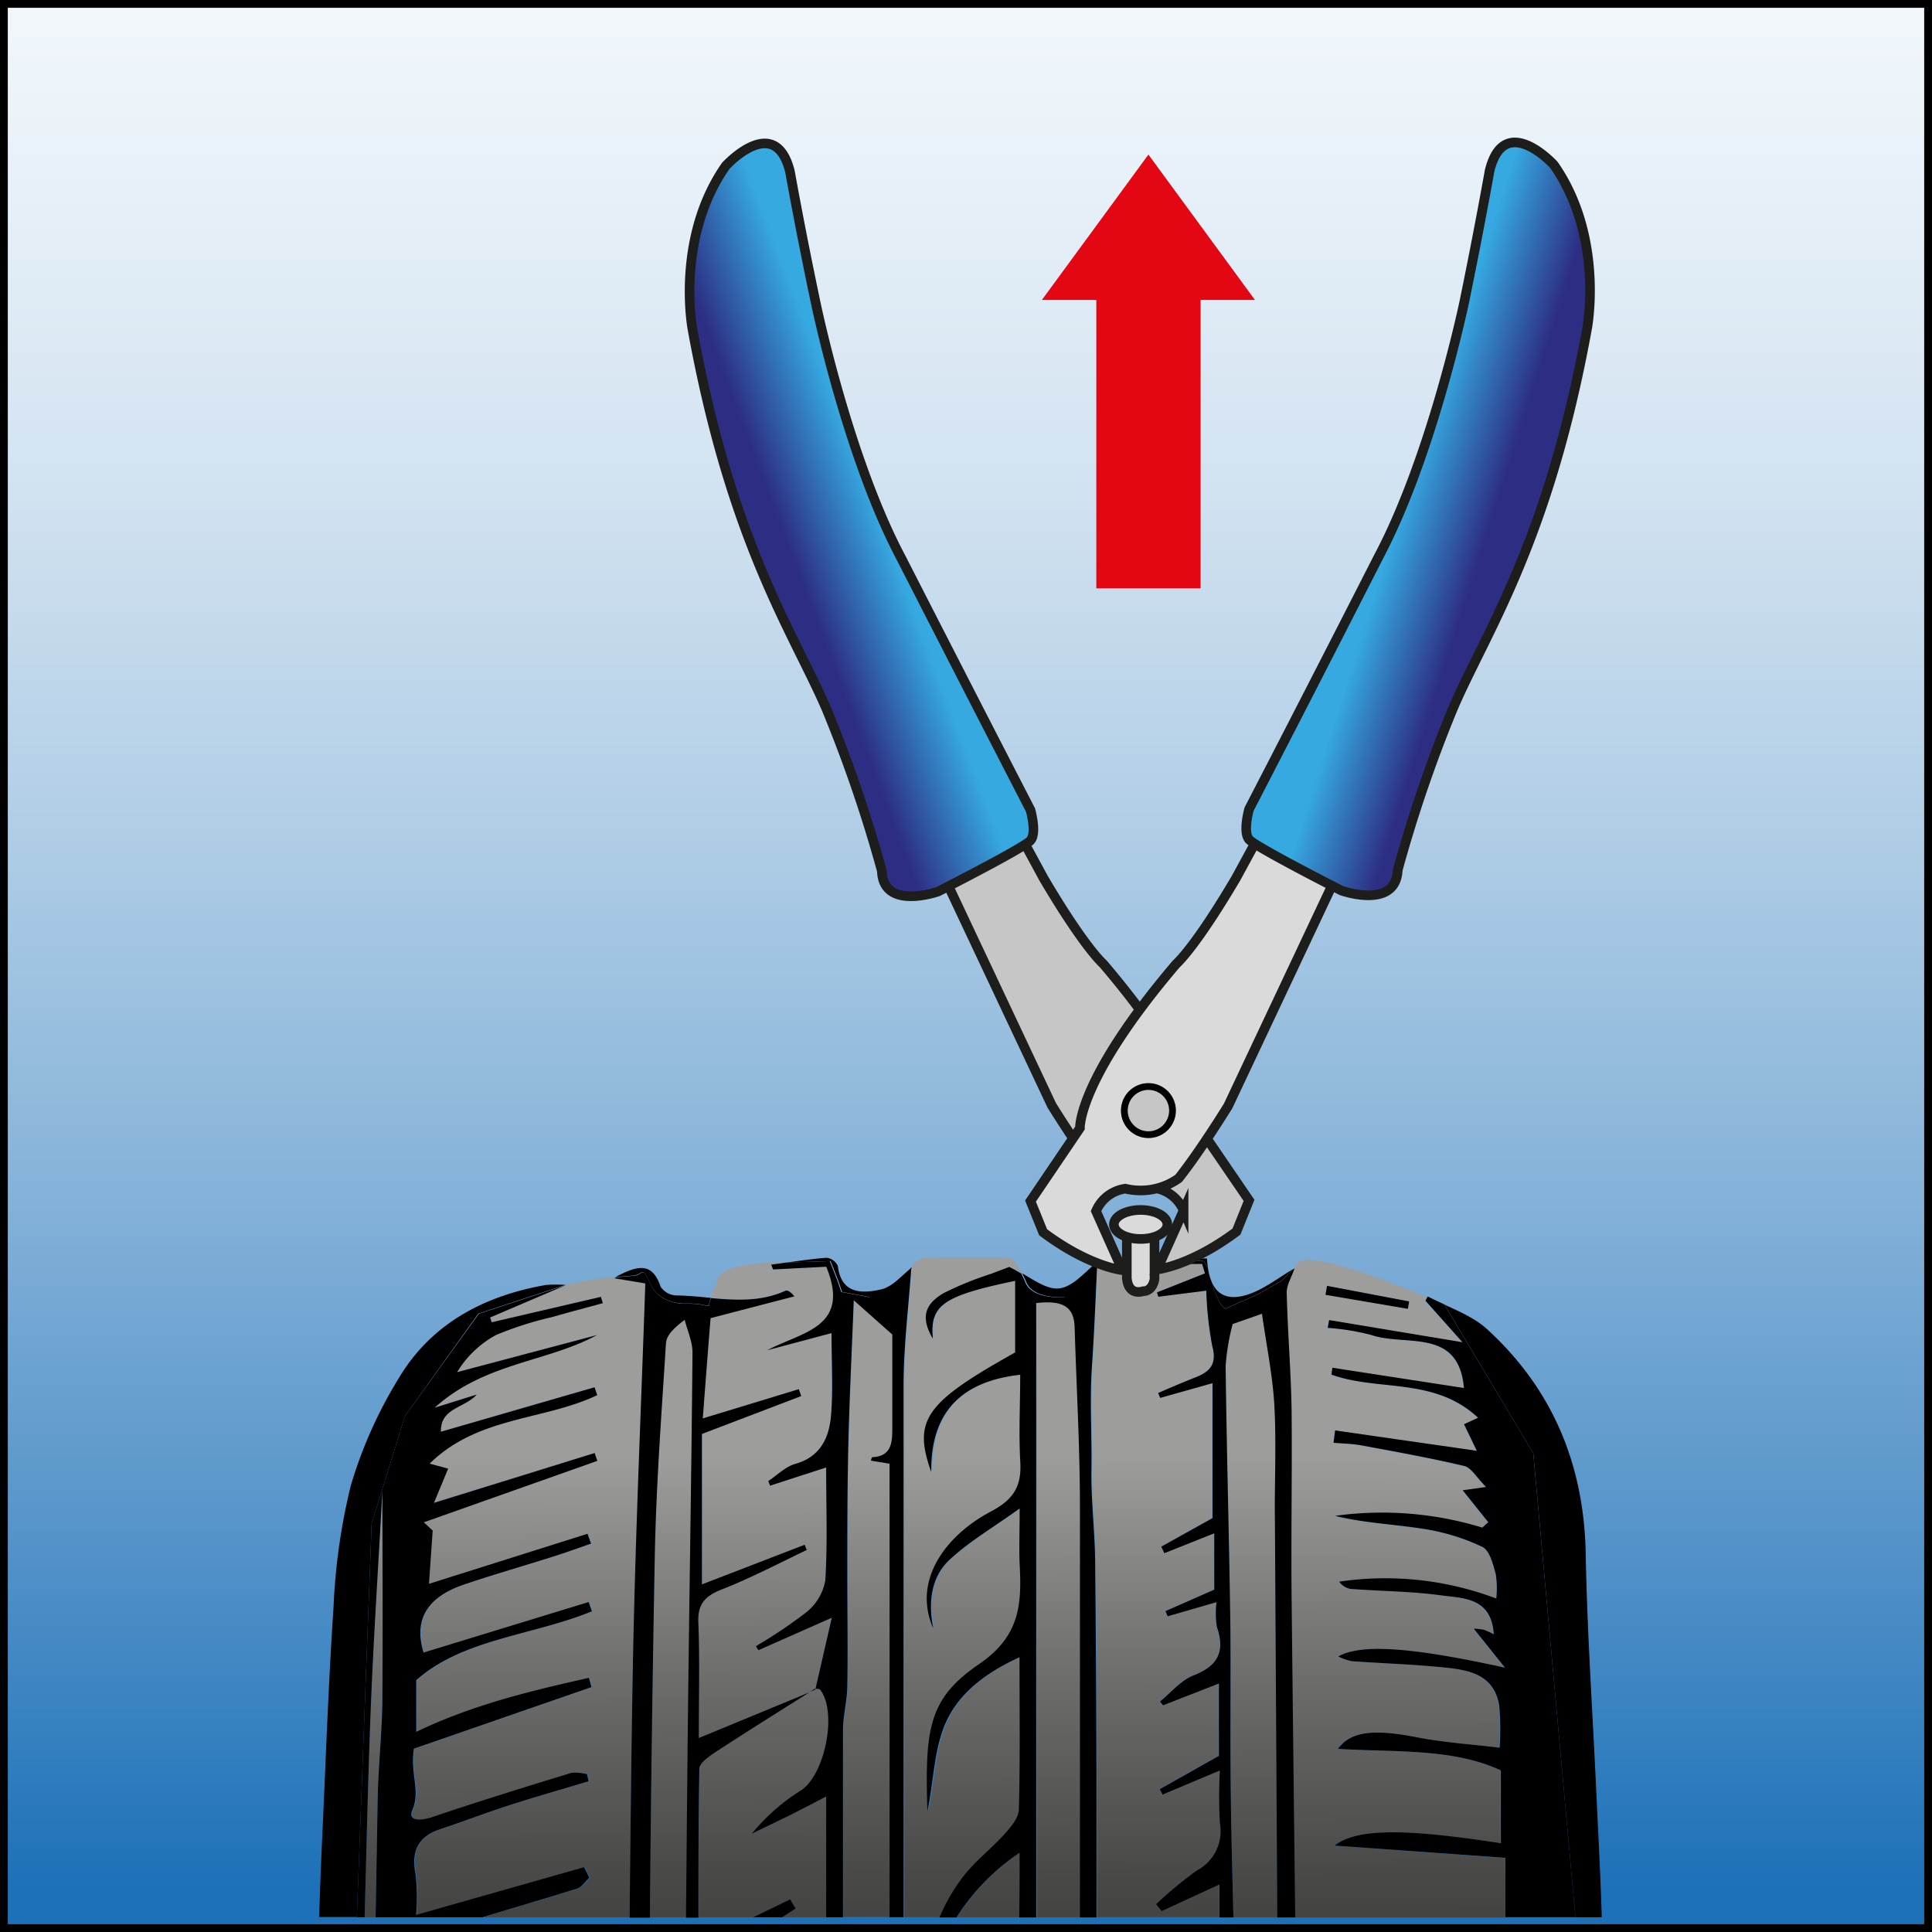 <svg xmlns="http://www.w3.org/2000/svg" xmlns:xlink="http://www.w3.org/1999/xlink" viewBox="0 0 247.72 247.72"><rect x="0" y="0" width="247.72" height="247.72" fill="#333333" stroke="none"/><defs><style>.cls-1,.cls-20{stroke:#000;}.cls-1,.cls-16,.cls-17,.cls-18,.cls-19,.cls-20{stroke-miterlimit:10;}.cls-1{fill:url(#Dégradé_sans_nom_31);}.cls-2{fill:url(#Dégradé_sans_nom_19);}.cls-3{fill:url(#Dégradé_sans_nom_19-2);}.cls-4{fill:url(#Dégradé_sans_nom_19-3);}.cls-5{fill:url(#Dégradé_sans_nom_19-4);}.cls-6{fill:url(#Dégradé_sans_nom_19-5);}.cls-7{fill:url(#Dégradé_sans_nom_19-6);}.cls-8{fill:url(#Dégradé_sans_nom_19-7);}.cls-9{fill:url(#Dégradé_sans_nom_19-8);}.cls-10{fill:url(#Dégradé_sans_nom_19-9);}.cls-11{fill:url(#Dégradé_sans_nom_19-10);}.cls-12{fill:url(#Dégradé_sans_nom_19-11);}.cls-13{fill:url(#Dégradé_sans_nom_19-12);}.cls-14{fill:url(#Dégradé_sans_nom_13);}.cls-15{fill:url(#Dégradé_sans_nom_13-2);}.cls-16{fill:#dadada;}.cls-16,.cls-17,.cls-18,.cls-19{stroke:#1d1d1b;stroke-width:1.23px;}.cls-17,.cls-20{fill:#c6c6c6;}.cls-18{fill:url(#Dégradé_sans_nom_57);}.cls-19{fill:url(#Dégradé_sans_nom_57-2);}.cls-20{stroke-width:0.87px;}.cls-21{fill:#e30613;}</style><linearGradient id="Dégradé_sans_nom_31" x1="123.86" y1="-55.05" x2="123.86" y2="241.92" gradientUnits="userSpaceOnUse"><stop offset="0" stop-color="#fff"/><stop offset="0.11" stop-color="#fafcfd"/><stop offset="0.24" stop-color="#ebf3f9"/><stop offset="0.39" stop-color="#d3e3f1"/><stop offset="0.54" stop-color="#b1cee6"/><stop offset="0.7" stop-color="#85b2d9"/><stop offset="0.86" stop-color="#5191c8"/><stop offset="1" stop-color="#1d71b8"/></linearGradient><linearGradient id="Dégradé_sans_nom_19" x1="148.18" y1="174.82" x2="148.4" y2="253.45" gradientUnits="userSpaceOnUse"><stop offset="0.15" stop-color="#9d9d9c"/><stop offset="0.52" stop-color="#6c6c6b"/><stop offset="0.83" stop-color="#494948"/><stop offset="1" stop-color="#3c3c3b"/></linearGradient><linearGradient id="Dégradé_sans_nom_19-2" x1="97.74" y1="174.96" x2="97.96" y2="253.59" xlink:href="#Dégradé_sans_nom_19"/><linearGradient id="Dégradé_sans_nom_19-3" x1="47.78" y1="175.1" x2="48" y2="253.73" xlink:href="#Dégradé_sans_nom_19"/><linearGradient id="Dégradé_sans_nom_19-4" x1="126.57" y1="174.88" x2="126.79" y2="253.51" xlink:href="#Dégradé_sans_nom_19"/><linearGradient id="Dégradé_sans_nom_19-5" x1="123.39" y1="174.89" x2="123.61" y2="253.52" xlink:href="#Dégradé_sans_nom_19"/><linearGradient id="Dégradé_sans_nom_19-6" x1="111.18" y1="174.93" x2="111.4" y2="253.55" xlink:href="#Dégradé_sans_nom_19"/><linearGradient id="Dégradé_sans_nom_19-7" x1="178.88" y1="174.74" x2="179.1" y2="253.36" xlink:href="#Dégradé_sans_nom_19"/><linearGradient id="Dégradé_sans_nom_19-8" x1="85.99" y1="175" x2="86.21" y2="253.62" xlink:href="#Dégradé_sans_nom_19"/><linearGradient id="Dégradé_sans_nom_19-9" x1="67.7" y1="175.05" x2="67.92" y2="253.67" xlink:href="#Dégradé_sans_nom_19"/><linearGradient id="Dégradé_sans_nom_19-10" x1="160.37" y1="174.79" x2="160.59" y2="253.41" xlink:href="#Dégradé_sans_nom_19"/><linearGradient id="Dégradé_sans_nom_19-11" x1="135.63" y1="174.86" x2="135.85" y2="253.48" xlink:href="#Dégradé_sans_nom_19"/><linearGradient id="Dégradé_sans_nom_19-12" x1="98.14" y1="174.96" x2="98.36" y2="253.59" xlink:href="#Dégradé_sans_nom_19"/><linearGradient id="Dégradé_sans_nom_13" x1="154.97" y1="209.74" x2="154.65" y2="311.68" gradientUnits="userSpaceOnUse"><stop offset="0.15" stop-color="#9d9d9c"/><stop offset="0.33" stop-color="#7b7b7a"/><stop offset="0.55" stop-color="#595958"/><stop offset="0.73" stop-color="#444443"/><stop offset="0.84" stop-color="#3c3c3b"/></linearGradient><linearGradient id="Dégradé_sans_nom_13-2" x1="140.31" y1="209.69" x2="140" y2="311.63" xlink:href="#Dégradé_sans_nom_13"/><linearGradient id="Dégradé_sans_nom_57" x1="98.25" y1="70.34" x2="113.49" y2="64.6" gradientUnits="userSpaceOnUse"><stop offset="0.17" stop-color="#2d2e83"/><stop offset="0.92" stop-color="#36a9e1"/></linearGradient><linearGradient id="Dégradé_sans_nom_57-2" x1="193.16" y1="69.35" x2="178.59" y2="64.71" xlink:href="#Dégradé_sans_nom_57"/></defs><g id="Calque_2" data-name="Calque 2"><g id="Calque_1-2" data-name="Calque 1"><rect class="cls-1" x="0.5" y="0.5" width="246.72" height="246.72"/><path class="cls-2" d="M156.42,233.74a60.56,60.56,0,0,1,0-6.75L149,230.08l-.36-.69,7.59-4.28v-9.27l-7.16,2.79-.4-.48c1.42-1.15,2.68-2.72,4.3-3.35,3.16-1.22,4.13-3,3-6.21a11.22,11.22,0,0,1-.05-3.18l-6.26,1.81-.29-.66,6.26-2.76v-7.22l-6.4,2.55-.39-.84,6.57-3.66v-17.3l-6.71,1.89c-.09-.21-.18-.42-.26-.63,1.59-.66,3.17-1.34,4.77-2,1.87-.73,2.79-1.71,2.17-4a45,45,0,0,1-.77-7.12l-6.15.78-.17-.56,6.15-2.44-.37-1.21H148.3c0-.24,0-.47,0-.7h1.87a3.69,3.69,0,0,1-.59-.14s-6.68-.2-8.78.54c-.21,4.21-.38,8.79-.69,13.35s0,8.88-.07,13.31c-.07,4.07.44,8.15.48,12.23.12,11.74.13,23.49.17,35.24,0,3.31,0,6.63,0,9.94h15.63V241.6L149,245c-.23-.3-.47-.59-.71-.89a49.84,49.84,0,0,1,5.23-4.33A5.68,5.68,0,0,0,156.42,233.74Z"/><path class="cls-3" d="M103.84,216.93c-3.94,2.49-7.89,4.95-11.78,7.49-.93.61-2.33,1.54-2.35,2.34-.16,6.33-.13,12.67-.12,19.07h7l4.74-2.3c.24.39.47.78.7,1.18l-1.73,1.12h5.64V230.35c-1.94,1-3.46,1.8-5,2.57s-3,1.46-4.53,2.19a25.47,25.47,0,0,1,6.26-5.52c3.08-1.94,4.76-10,2.5-12.94-.1-.12-.37-.09-.6-.11l0,.1Z"/><path class="cls-4" d="M47.7,215.53c-.33,7.28-.53,14.56-.72,21.85-.07,2.82-.14,5.63-.22,8.45h1.38l.27-15.39c.09-4.35.56-8.7.6-13.05.1-9.49,0-19,0-26.33C48.67,197.77,48.11,206.65,47.7,215.53Z"/><path class="cls-5" d="M122.71,245.83h8c0-2.7.05-5.45.05-8.29A28.1,28.1,0,0,0,122.71,245.83Z"/><path class="cls-6" d="M121,165.8a42,42,0,0,1,6.08-2.47c1.14-.44,2.29-.85,2.45-.91.53.26,1,.55,1.54.84-.48-.9-1.2-2-1.9-2,0,0-3.53-.07-10.27,0,0,0-1.81.16-1.94,1.23-.34,4.83-1,10.08-1,15.33q0,34,0,68h4.64a23.92,23.92,0,0,1,3.07-5.28c1.55-2,3.62-3.56,5.3-5.44.81-.9,1.78-2.09,1.81-3.17.17-6.36.08-12.72.08-19.47-4.38,2-7.94,4.68-9.59,8.7-1.4,3.38-1.44,7.31-2.22,11-.3-10.65.18-14.42,6.67-18.86,5.23-3.57,5.43-7.7,5.16-12.76-.1-2,0-4,0-7.16-3.43,2.46-6.49,4.23-9,6.59-2.36,2.21-2.75,5.44-2.08,8.79-2.74-6.19,1.7-11.92,7.42-15,3-1.59,3.95-3.35,3.73-6.52-.24-3.63,0-7.3,0-11-7.78.87-11.49,5-11.41,12.47-2.36-6.66-.79-8.88,10.76-15.33v-9.18c-9.3,1.94-10.94,3.12-10.55,7.42C118.11,169.1,118.38,167.32,121,165.8Z"/><path class="cls-7" d="M109.52,166.69c-.26,6.75-.57,12.85-.71,18.95-.13,5.41-.09,10.82-.12,16.23,0,4.81,0,9.62,0,14.42,0,1.84-.54,3.67-.55,5.51,0,8,0,16,0,24h6V187.68l-2.4-.39c.06-.16.12-.44.18-.44,2.51-.11,2.55-1.95,2.57-3.73,0-4.25,0-8.51,0-12Z"/><path class="cls-8" d="M171.05,236.65c2.82-2.23,9-2.2,21.32-.3V227c-6.16-2.88-13.59-2.3-20.9-2.77,1.7-2.28,4.66-2.54,10.16-1.47,3.49.68,7.06.9,10.58,1.33a33.48,33.48,0,0,0-.05-5.39c-.67-4.14-4.1-4.62-7.37-4.93-3.85-.38-7.72-.5-11.57-.78a7.44,7.44,0,0,1-1.7-.6c2.94-1.64,9.27-1.22,21.38,1.44l-4-5a8,8,0,0,1,1.27.13,9,9,0,0,1,1.29.59c-.29-4.7-3.9-4.57-6.78-5-3.82-.52-7.71-.53-11.56-.82a2.28,2.28,0,0,1-1.48-.93A40.33,40.33,0,0,1,191.81,205a12,12,0,0,0-.06-3.11c-.34-1.27-.79-3.06-1.72-3.51a27.13,27.13,0,0,0-7.54-2.31c-3.76-.6-7.59-.74-11.34-1.67A43.88,43.88,0,0,1,190,195.9l.77-.69-3.28-4.1,3-.42c-1.26-1.26-1.9-2.48-2.79-2.69-4.37-1-8.8-1.83-13.22-2.65-1.16-.21-2.36-.23-3.55-.33.07-.53.13-1.05.2-1.58l18.17,2.61-1.64-3.41,1.8-.83c-5.61-5.25-12.83-3.35-18.8-5.53l.12-.88,16.87,2.6c-.68-7.79-7.52-5.28-11.92-6.81a30.61,30.61,0,0,0-5.55-.9l.18-1,17.1,2.84-4.73-5.25.24-.53c-4.32-1.83-13.81-5.62-16.39-4.63,0,0-.27.37-.89,1.06l.23-.14c-.4,1.14-1.06,2.13-1,3.09.12,5.05.55,10.09.63,15.13.11,8,0,16.1,0,24.14q.19,20.43.46,40.86H193v-7.61Zm-.9-71.82,10.53,2c-.05.31-.11.61-.16.91L170,166C170,165.59,170.08,165.21,170.15,164.83Z"/><path class="cls-9" d="M85.39,172.18c-.57,9-1.25,18.06-1.43,27.1q-.45,23.26-.63,46.55H88q.09-10.28.19-20.56c.17-17.24.49-34.47.64-51.71,0-1.46-.67-2.92-1-4.38C86.33,170.28,85.46,171.21,85.39,172.18Z"/><path class="cls-10" d="M79,163.74a40.69,40.69,0,0,0-6.47,1l-9.73,4.16.21.61,14-3.26c.08.27.16.54.25.81-2.15.59-4.31,1.15-6.45,1.77a44.26,44.26,0,0,0-7.24,2.31,13.09,13.09,0,0,0-5,4.77l17.94-4.76c-6.53,3.52-14.42,3.53-20.82,9.32l5.4-1.69c-1.55,1.78-4.67,1.7-4.6,4.77l19.7-5.7.35,1c-6.82,3.27-15.33,2.7-21.49,8.79l2.37.64-1.82,4.39,20.57-6.36c.11.32.22.64.34,1L54.3,195.19l1.14,1.06L55,203.08l20.42-6.42.45,1.26c-1.56.54-3.11,1.11-4.69,1.61-3.84,1.22-7.73,2.33-11.55,3.62-4.24,1.43-6.67,4-5.23,8.74l21.17-6.48.41,1.19c-7.64,3.13-16.47,3.51-22.52,8.83v6.63c7.2-3.47,14.66-5.25,22.14-6.93l.33,1.19-22.77,7.89c-.51,3.25.87,5.37-.2,7.87-.64,1.5,1.18,1.37,2.6.89,5.89-2,11.85-3.83,17.8-5.66a5.55,5.55,0,0,1,2,.18l.21.9c-3.42,1-6.85,2-10.24,3.1-3,.95-5.87,2.07-8.83,3.06s-3.7,2.89-3.12,5.82a27.45,27.45,0,0,1,.06,5.16l21.54-6.12.67,1.34c-.51.48-.94,1.2-1.53,1.39-4,1.27-8.12,2.46-12.18,3.69H80.73c.1-10.29.21-20.59.39-30.88.29-16.93,1.07-33.84,1.62-50.39l-4-.69Z"/><path class="cls-11" d="M163.41,180.2c-.22-3.9-1-7.77-1.59-11.77l-3.76,1.32a29.31,29.31,0,0,0-.9,5.35c.13,11.2.46,22.39.61,33.59.11,7.41-.05,14.82.06,22.22.07,5,.2,10,.33,14.92h5.62l-.3-50.69C163.45,190.16,163.68,185.17,163.41,180.2Z"/><path class="cls-12" d="M137.9,170.17c-.07-2.57-1.42-3.52-4.93-3.11q0,39.39,0,78.77h5.69q0-26.39,0-52.77C138.57,185.43,138.13,177.8,137.9,170.17Z"/><path class="cls-13" d="M105.94,162.42l-6.82.35-.12-.63,1.94-.27c-.67,0-8.8-.26-9,2.52,0,0-.52,1.15-.84,2,3.19.28,6.37.48,9.49-.92.27-.13.68,0,1.19.7L91.09,169c-.31,4-.63,8.29-1,12.86l12.31-3.75c.11.29.21.59.32.88L90,183.86v19.29l13.14-5.06.27.67c-3.57,1.68-7.09,3.54-10.76,5-2.14.84-3.24,1.78-3.14,4.26.19,4.73.06,9.46.06,14.85l14.24-5.92.63-.4h.09l2.09-9.11-9.41,4.16-.32-.52a62.2,62.2,0,0,0,6.51-4.38,6.75,6.75,0,0,0,2.39-4.05c.3-4.71.11-9.44.11-14.48l-7.19,2.33-.23-.59c1.15-.76,2.2-1.84,3.46-2.2,3.26-.92,4.35-3.39,4.59-6.24.27-3.37.06-6.78.06-10.53l-8.22,2.19C102.72,170.78,109.17,170.27,105.94,162.42Z"/><path d="M47.65,195.37l4.27-13.8,9.41-13.14,11.17-3.68a20.5,20.5,0,0,0-2.45,0c-8,1.38-14.83,5-19,12.09a57.19,57.19,0,0,0-6.07,13.64A79,79,0,0,0,42.77,206c-.67,9.95-1,19.93-1.47,29.9-.15,3.3-.27,6.6-.39,9.9h4.84Z"/><path d="M51.92,181.57l-4.27,13.8-1.9,50.46h1c.08-2.82.15-5.63.22-8.45.19-7.29.39-14.57.72-21.85.41-8.88,1-17.76,1.34-24.47,0,7.36.07,16.84,0,26.33,0,4.35-.51,8.7-.6,13.05l-.27,15.39H61.85c4.06-1.23,8.13-2.42,12.18-3.69.59-.19,1-.91,1.53-1.39l-.67-1.34-21.54,6.12a27.45,27.45,0,0,0-.06-5.16c-.58-2.93.22-4.85,3.12-5.82s5.87-2.11,8.83-3.06c3.39-1.1,6.82-2.07,10.24-3.1l-.21-.9a5.55,5.55,0,0,0-2-.18c-5.95,1.83-11.91,3.66-17.8,5.66-1.42.48-3.24.61-2.6-.89,1.07-2.5-.31-4.62.2-7.87l22.77-7.89-.33-1.19c-7.48,1.68-14.94,3.46-22.14,6.93v-6.63c6-5.32,14.88-5.7,22.52-8.83l-.41-1.19-21.17,6.48c-1.44-4.69,1-7.31,5.23-8.74,3.82-1.29,7.71-2.4,11.55-3.62,1.58-.5,3.13-1.07,4.69-1.61l-.45-1.26L55,203.08l.48-6.83-1.14-1.06,22.25-7.88c-.12-.33-.23-.65-.34-1L55.64,192.7l1.82-4.39-2.37-.64c6.16-6.09,14.67-5.52,21.49-8.79l-.35-1-19.7,5.7c-.07-3.07,3-3,4.6-4.77l-5.4,1.69c6.4-5.79,14.29-5.8,20.82-9.32l-17.94,4.76a13.09,13.09,0,0,1,5-4.77,44.26,44.26,0,0,1,7.24-2.31c2.14-.62,4.3-1.18,6.45-1.77-.09-.27-.17-.54-.25-.81l-14,3.26-.21-.61,9.73-4.16-11.17,3.68Z"/><path d="M196.6,186.35,202,245.83h3.37a1,1,0,0,0,0-.17c-.15-5.28-.45-10.56-.69-15.84-.47-10.2-1.17-20.4-1.36-30.61-.22-11.43-4.25-21.09-12.62-28.76-2.09-1.91-5.06-2.84-7.63-4.22l0,.09,2.17,1Z"/><path d="M187.52,172.1l-17.1-2.84-.18,1a30.61,30.61,0,0,1,5.55.9c4.4,1.53,11.24-1,11.92,6.81l-16.87-2.6-.12.88c6,2.18,13.19.28,18.8,5.53l-1.8.83,1.64,3.41-18.17-2.61c-.07.53-.13,1.05-.2,1.58,1.19.1,2.39.12,3.55.33,4.42.82,8.85,1.61,13.22,2.65.89.21,1.53,1.43,2.79,2.69l-3,.42,3.28,4.1-.77.69a43.88,43.88,0,0,0-18.87-1.51c3.75.93,7.58,1.07,11.34,1.67a27.13,27.13,0,0,1,7.54,2.31c.93.45,1.38,2.24,1.72,3.51a12,12,0,0,1,.06,3.11,40.33,40.33,0,0,0-20.14-2.16,2.29,2.29,0,0,0,1.47.93c3.86.29,7.75.3,11.57.82,2.88.39,6.49.26,6.78,5a9,9,0,0,0-1.29-.59,8,8,0,0,0-1.27-.13l4,5c-12.11-2.66-18.44-3.08-21.38-1.44a7.44,7.44,0,0,0,1.7.6c3.85.28,7.72.4,11.57.78,3.27.31,6.7.79,7.37,4.93a33.48,33.48,0,0,1,.05,5.39c-3.52-.43-7.09-.65-10.58-1.33-5.5-1.07-8.46-.81-10.16,1.47,7.31.47,14.74-.11,20.9,2.77v9.34c-12.27-1.9-18.5-1.93-21.32.3l21.9,1.57v7.61H202l-5.41-59.48-11.4-19.08-2.17-1-.24.53Z"/><path d="M127.07,163.33A42,42,0,0,0,121,165.8c-2.61,1.52-2.88,3.3-1.39,5.85-.39-4.3,1.25-5.48,10.55-7.42v9.18c-11.55,6.45-13.12,8.67-10.76,15.33-.08-7.45,3.63-11.6,11.41-12.47,0,3.68-.19,7.35,0,11,.22,3.17-.73,4.93-3.73,6.52-5.72,3-10.16,8.78-7.42,15-.67-3.35-.28-6.58,2.08-8.79,2.53-2.36,5.59-4.13,9-6.59,0,3.15-.09,5.16,0,7.16.27,5.06.07,9.19-5.16,12.77-6.49,4.43-7,8.2-6.67,18.85.78-3.66.82-7.59,2.22-11,1.65-4,5.21-6.7,9.59-8.7,0,6.75.09,13.11-.08,19.47,0,1.08-1,2.27-1.81,3.17-1.68,1.88-3.75,3.45-5.3,5.44a23.92,23.92,0,0,0-3.07,5.28h2.18a28.1,28.1,0,0,1,8.09-8.29c0,2.84,0,5.59-.05,8.29h2.18q0-39.37,0-78.77c3.51-.41,4.86.54,4.93,3.11.23,7.63.67,15.26.68,22.89q0,26.38,0,52.77h2.12c0-3.31,0-6.63,0-9.94,0-11.75-.05-23.5-.17-35.24,0-4.08-.55-8.16-.48-12.23.07-4.43-.24-8.87.07-13.31s.48-9.14.69-13.35l-.16.07-.46.37a9.34,9.34,0,0,1-1.35,2.52l-2.27,1.59s-4.08.36-5-1.92c0,0-.21-.52-.53-1.13-.5-.29-1-.58-1.54-.84C129.36,162.48,128.21,162.89,127.07,163.33Z"/><path d="M148.3,162.06h5.83l.37,1.21-6.15,2.44.17.56,6.15-.78a45,45,0,0,0,.77,7.12c.62,2.3-.3,3.28-2.17,4-1.6.63-3.18,1.31-4.77,2,.08.21.17.42.26.63l6.71-1.89v17.3l-6.57,3.66.39.84,6.4-2.55v7.22l-6.26,2.76.29.66,6.26-1.81a11.22,11.22,0,0,0,.05,3.18c1.09,3.17.12,5-3,6.21-1.62.63-2.88,2.2-4.3,3.35l.4.48,7.16-2.79v9.27l-7.59,4.28.36.69,7.35-3.09a60.56,60.56,0,0,0,0,6.75,5.68,5.68,0,0,1-2.94,6.06,49.84,49.84,0,0,0-5.23,4.33c.24.3.48.59.71.89l7.41-3.42v4.23h1.79c-.13-5-.26-9.94-.33-14.92-.11-7.4,0-14.81-.06-22.22-.15-11.2-.48-22.39-.61-33.59a29.31,29.31,0,0,1,.9-5.35l3.76-1.32c.56,4,1.37,7.87,1.59,11.77.27,5,0,10,.07,14.94l.3,50.69h2.3q-.24-20.43-.46-40.86c-.08-8,.07-16.09,0-24.14-.08-5-.51-10.08-.63-15.13,0-1,.63-1.95,1-3.09l-.23.14c-.36.39-.84.89-1.46,1.49l-2.9,1.64-4.23,1.9s-.79,0-1.83-3.52a7.5,7.5,0,0,1-.44-1.68l-.56-.89a38.8,38.8,0,0,1-4.11-.33h-1.87C148.33,161.59,148.32,161.82,148.3,162.06Z"/><path d="M82.74,164.56C82.19,181.11,81.41,198,81.12,215c-.18,10.29-.29,20.59-.39,30.88h2.6q.19-23.28.63-46.55c.18-9,.86-18.07,1.43-27.1.07-1,.94-1.9,2.4-3,.37,1.46,1.06,2.92,1,4.38-.15,17.24-.47,34.47-.64,51.71q-.1,10.29-.19,20.56h1.59c0-6.4,0-12.74.12-19.07,0-.8,1.42-1.73,2.35-2.34,3.89-2.54,7.84-5,11.78-7.49L89.6,222.85c0-5.39.13-10.12-.06-14.85-.1-2.48,1-3.42,3.14-4.26,3.67-1.44,7.19-3.3,10.76-5l-.27-.67L90,203.15V183.86L102.74,179c-.11-.29-.21-.59-.32-.88l-12.31,3.75c.35-4.57.67-8.83,1-12.86l10.74-2.79c-.51-.65-.92-.83-1.19-.7-3.12,1.4-6.3,1.2-9.49.92a4.54,4.54,0,0,0-.22.73c-.13.68-.2-.08-3.18,0,0,0-3.13.08-4.31-2.42s-.86-1.42-2-1.19l-2.43.21-.25.13Z"/><path d="M104.47,216.53l-.63.4.7-.29Z"/><path d="M101.32,243.53l-4.74,2.3h3.71l1.73-1.12C101.79,244.31,101.56,243.92,101.32,243.53Z"/><path d="M104.56,216.54h-.09l.07.11Z"/><path d="M99.12,162.77l6.82-.35c3.23,7.85-3.22,8.36-7.54,10.7l8.22-2.19c0,3.75.21,7.16-.06,10.53-.24,2.85-1.33,5.32-4.59,6.24-1.26.36-2.31,1.44-3.46,2.2l.23.59,7.19-2.33c0,5,.19,9.77-.11,14.48a6.75,6.75,0,0,1-2.39,4.05,62.2,62.2,0,0,1-6.51,4.38l.32.52,9.41-4.16-2.09,9.11c.23,0,.5,0,.6.11,2.26,2.93.58,11-2.5,12.94a25.47,25.47,0,0,0-6.26,5.52c1.51-.73,3-1.44,4.53-2.19s3.06-1.57,5-2.57v15.48h2.16c0-8,0-16,0-24,0-1.84.51-3.67.55-5.51.08-4.8,0-9.61,0-14.42,0-5.41,0-10.82.12-16.23.14-6.1.45-12.2.71-18.95l4.94,4.39c0,3.53,0,7.79,0,12,0,1.78-.06,3.62-2.57,3.73-.06,0-.12.28-.18.44l2.4.39v58.15h1.79q0-34,0-68c0-5.25.68-10.5,1-15.33l-1,1.44-4.39,2.39-3.6-.66-.47-1.41-1-2.55-5.49.18h-.07l-1.94.27Z"/><path class="cls-14" d="M154.89,162.58h0a7.5,7.5,0,0,0,.44,1.68C155.19,163.77,155,163.22,154.89,162.58Z"/><path class="cls-15" d="M140.23,162.2h0l.46-.37C140.44,161.93,140.27,162.06,140.23,162.2Z"/><path d="M140.86,161.69l-.17.14.16-.07Z"/><path d="M136.61,166.31l2.27-1.59a9.34,9.34,0,0,0,1.35-2.52c-1.37,1.19-2.83,2.84-4.45,3-1.43.15-3-.92-4.72-1.94.32.61.53,1.13.53,1.13C132.53,166.67,136.61,166.31,136.61,166.31Z"/><path d="M154.89,162.58a11.69,11.69,0,0,1-.13-1.22h-4.54a38.8,38.8,0,0,0,4.11.33Z"/><path d="M157.16,167.78l4.23-1.9,2.9-1.64c.62-.6,1.1-1.1,1.46-1.49-1.91,1.13-3.81,2.67-6,3.31-2.48.73-3.78-.2-4.44-1.8C156.37,167.77,157.16,167.78,157.16,167.78Z"/><path d="M83.44,164.72c1.18,2.5,4.31,2.42,4.31,2.42,3-.08,3,.68,3.18,0a4.54,4.54,0,0,1,.22-.73c-1.49-.14-3-.29-4.45-.31a2.5,2.5,0,0,1-2-1.13c-1.1-3.24-3-2.69-5.78-1.23l2.43-.21C82.58,163.3,82.27,162.22,83.44,164.72Z"/><path d="M106.5,161.69l1,2.55.47,1.41,3.6.66,4.39-2.39,1-1.44c-1.3,1-2.49,2.52-4,2.85-2.37.53-5.09.65-5.53-3a1.82,1.82,0,0,0-1.45-1.06c-1.69.13-3.38.37-5.07.61H101Z"/><path d="M180.68,166.87l-10.53-2c-.07.38-.13.76-.2,1.15l10.57,1.8C180.57,167.48,180.63,167.18,180.68,166.87Z"/><path class="cls-16" d="M144.48,156.73v7.16c.21,2.37,2.09,1.67,2.09,1.67,1.25,0,1.46-1.53,1.46-1.53v-7.3Z"/><ellipse class="cls-16" cx="146.25" cy="157" rx="3.43" ry="1.86"/><path class="cls-17" d="M131,107.43l2.79,5.15c5.3,9,7.66,11,7.66,11,12.66,14.87,12.37,21.06,12.37,21.06l6.33,9.27-1.61,4c-5.9,4.42-10.17,4.86-10.17,4.86l3.39-7.57a4.83,4.83,0,0,0-3.77-2.88A8.4,8.4,0,0,1,141.2,151c-2.8-3.53-6.35-9.28-6.35-9.28l-13.38-28.41Z"/><path class="cls-16" d="M161.29,107.43l-2.8,5.15c-5.3,9-7.66,11-7.66,11-12.66,14.87-12.36,21.06-12.36,21.06L132.13,154l1.62,4c5.89,4.42,10.16,4.86,10.16,4.86l-3.38-7.57a4.81,4.81,0,0,1,3.76-2.88,8.42,8.42,0,0,0,6.84-1.33c2.8-3.53,6.34-9.28,6.34-9.28l13.39-28.41Z"/><path class="cls-18" d="M120.29,114.31s11-5.59,11.84-6.55,0-3.9,0-3.9C124,88.1,115.58,71.61,115.58,71.61c-6.92-13-11-32.83-11-32.83C102.62,29.5,101.29,22,101.29,22c-1.91-7.66-8.23-.74-8.23-.74-6.49,9.28-4.28,20.91-4.28,20.91,5,27.54,13,39,17.19,48.74a176.76,176.76,0,0,1,7.1,20.76C113.22,116.81,120.29,114.31,120.29,114.31Z"/><path class="cls-19" d="M172,114.19s-11-5.59-11.84-6.55,0-3.9,0-3.9c8.16-15.76,16.55-32.25,16.55-32.25,6.92-13,11.05-32.83,11.05-32.83,1.91-9.28,3.24-16.79,3.24-16.79,1.91-7.66,8.23-.74,8.23-.74,6.49,9.28,4.28,20.91,4.28,20.91-5,27.54-13,39-17.19,48.74a176.76,176.76,0,0,0-7.1,20.76C179,116.69,172,114.19,172,114.19Z"/><circle class="cls-20" cx="147.25" cy="142.4" r="3.09"/><polygon class="cls-21" points="160.91 38.46 147.25 19.82 133.59 38.46 140.57 38.46 140.57 75.43 153.94 75.43 153.94 38.46 160.91 38.46"/></g></g></svg>